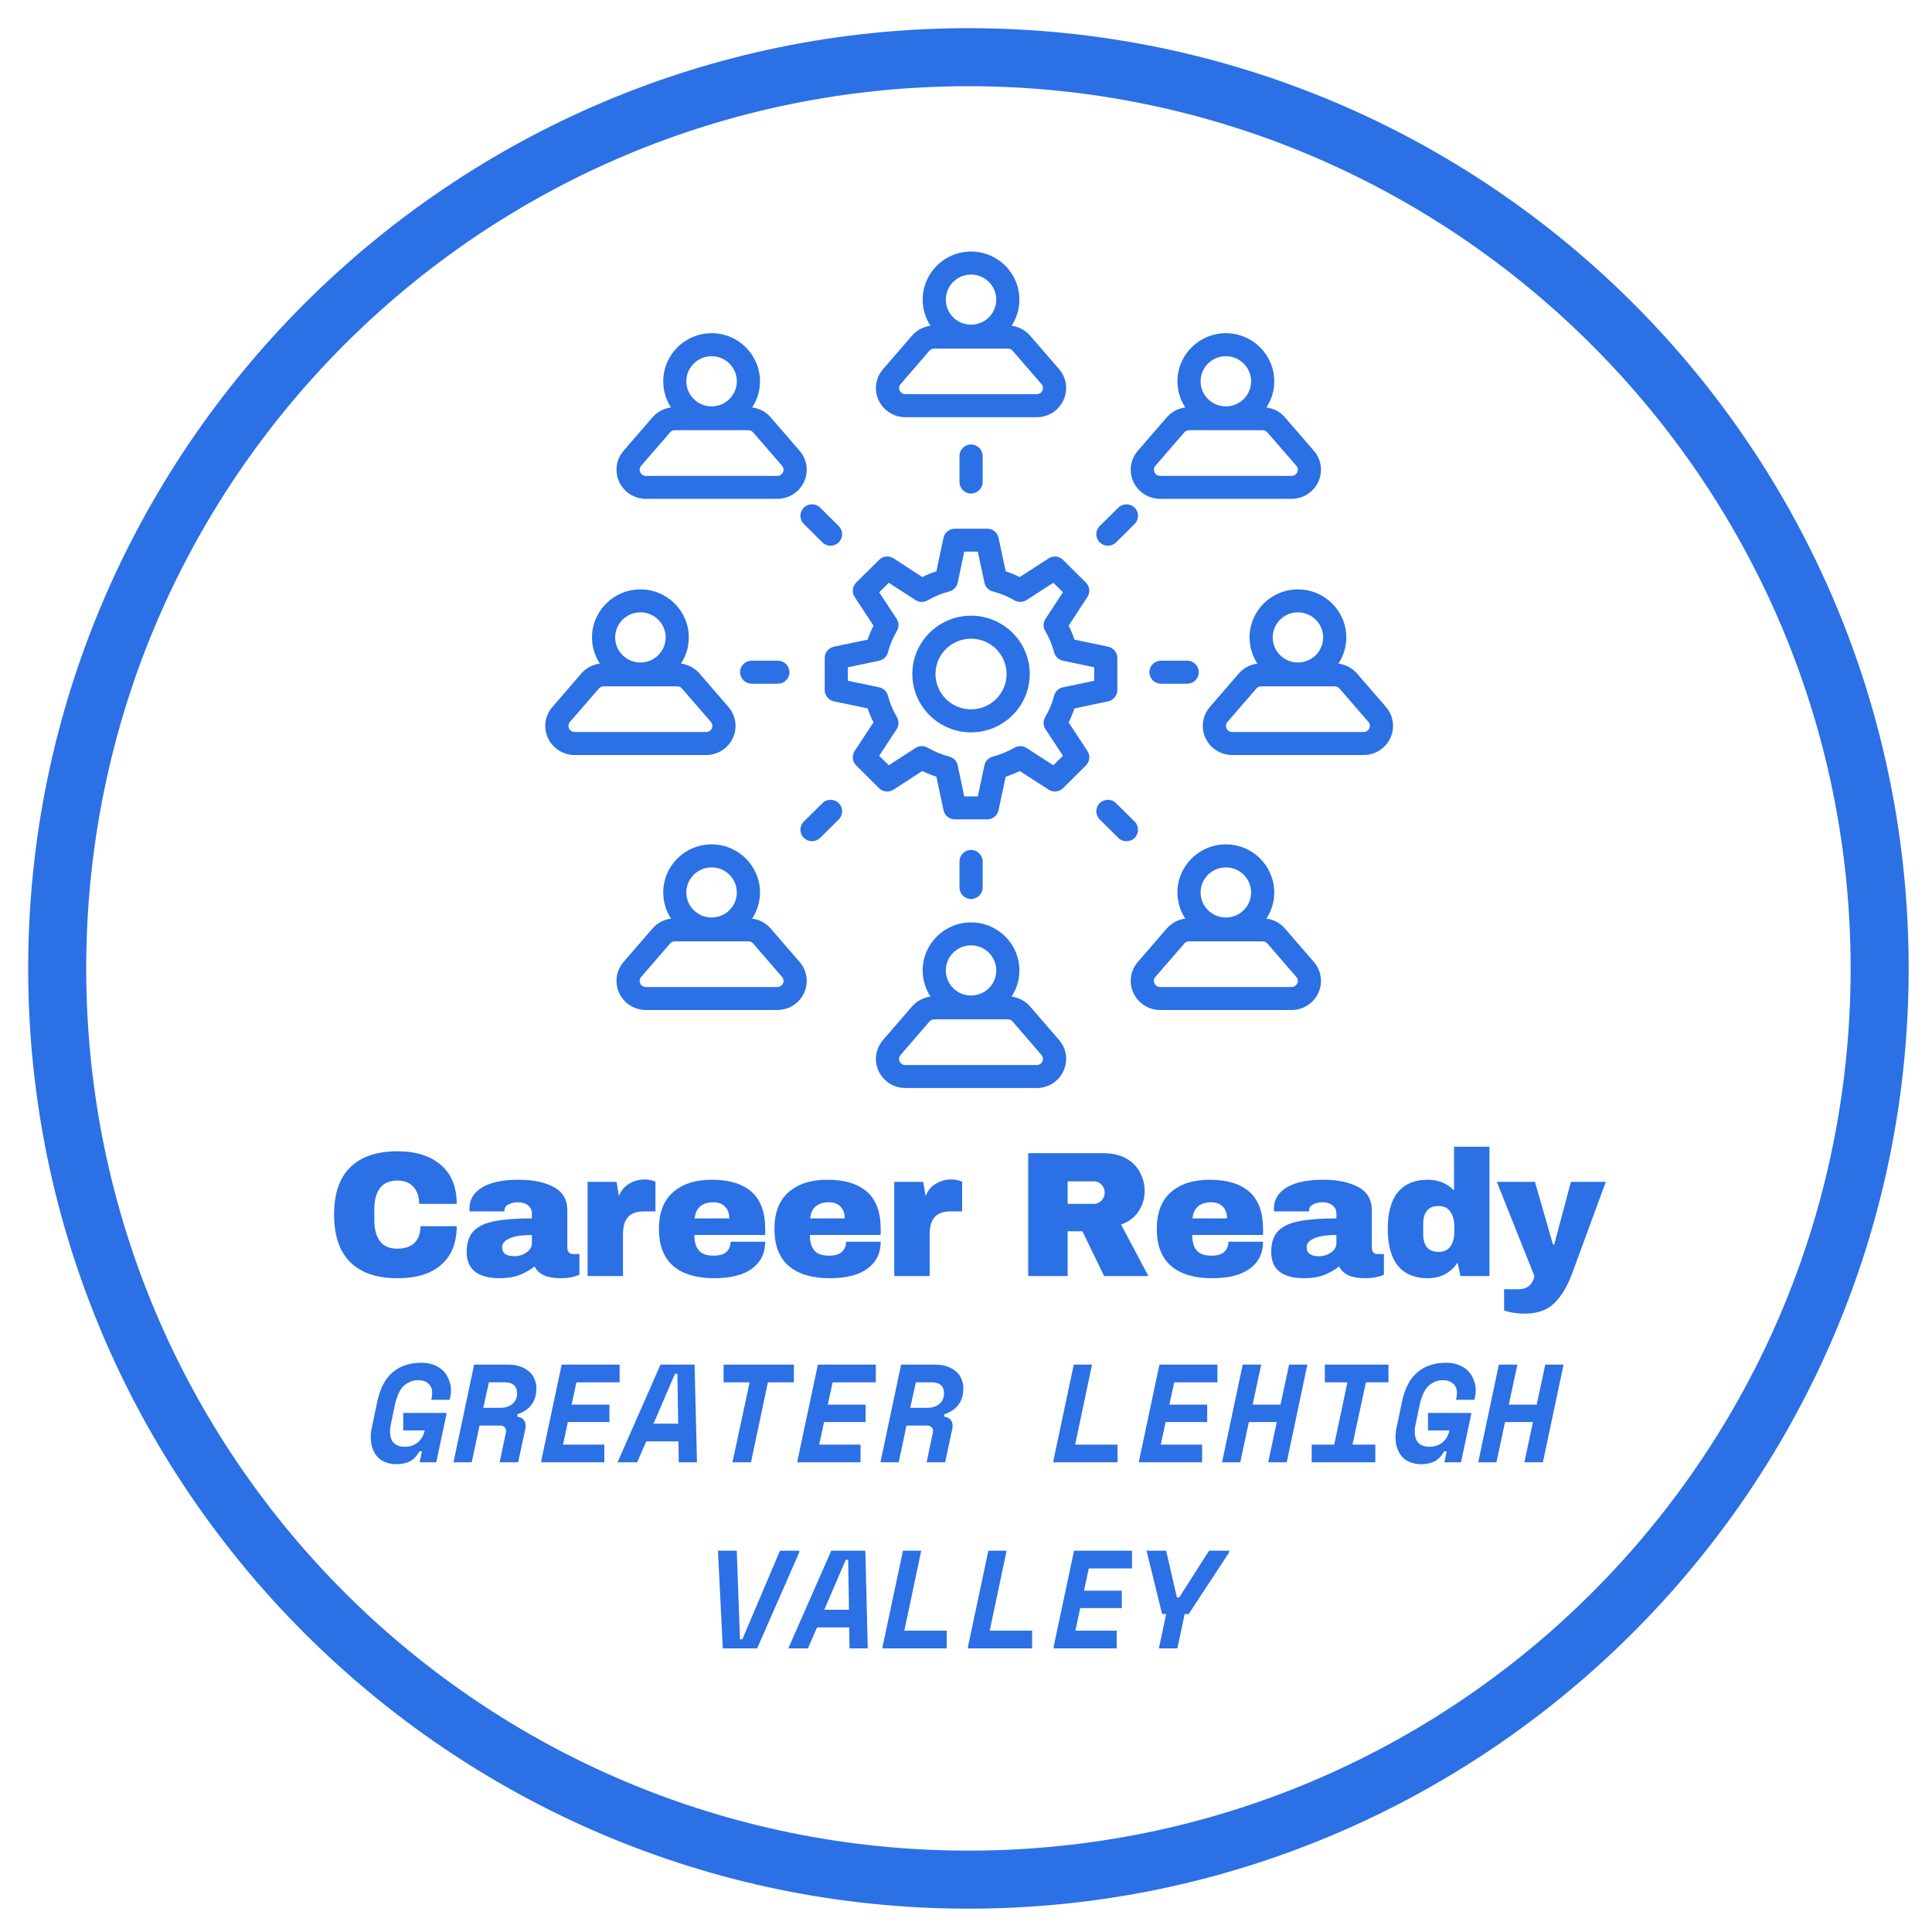 <svg xmlns="http://www.w3.org/2000/svg" xmlns:xlink="http://www.w3.org/1999/xlink" width="150" zoomAndPan="magnify" viewBox="0 0 112.5 112.5" height="150" preserveAspectRatio="xMidYMid meet" version="1.0"><defs><g/><clipPath id="3391bd90c8"><path d="M 1.641 1.641 L 111.141 1.641 L 111.141 111.141 L 1.641 111.141 Z M 1.641 1.641 " clip-rule="nonzero"/></clipPath><clipPath id="55e3d5b577"><path d="M 51 14.629 L 63 14.629 L 63 25 L 51 25 Z M 51 14.629 " clip-rule="nonzero"/></clipPath><clipPath id="d0b5a7b29a"><path d="M 70.023 34.293 L 81.113 34.293 L 81.113 43.996 L 70.023 43.996 Z M 70.023 34.293 " clip-rule="nonzero"/></clipPath><clipPath id="34fdba64dd"><path d="M 31.613 34 L 43 34 L 43 44 L 31.613 44 Z M 31.613 34 " clip-rule="nonzero"/></clipPath><clipPath id="6e2faa7cc0"><path d="M 51 53.695 L 62.102 53.695 L 62.102 63.355 L 51 63.355 Z M 51 53.695 " clip-rule="nonzero"/></clipPath></defs><g clip-path="url(#3391bd90c8)"><path fill="#2b70e4" d="M 56.391 111.141 C 26.145 111.141 1.641 86.469 1.641 56.391 C 1.641 26.312 26.145 1.641 56.391 1.641 C 86.641 1.641 111.141 26.145 111.141 56.391 C 111.141 86.641 86.469 111.141 56.391 111.141 Z M 56.391 5.02 C 28.004 5.02 5.02 28.004 5.02 56.391 C 5.02 84.781 28.004 107.762 56.391 107.762 C 84.781 107.762 107.762 84.781 107.762 56.391 C 107.762 28.004 84.613 5.02 56.391 5.02 Z M 56.391 5.02 " fill-opacity="1" fill-rule="nonzero"/></g><g clip-path="url(#55e3d5b577)"><path fill="#2b70e4" d="M 54.398 20.297 L 58.688 20.297 C 58.793 20.297 58.895 20.34 58.961 20.418 L 60.645 22.367 C 60.75 22.484 60.762 22.656 60.676 22.789 C 60.609 22.891 60.496 22.953 60.375 22.953 L 52.715 22.953 C 52.59 22.953 52.477 22.891 52.41 22.789 C 52.324 22.656 52.336 22.484 52.441 22.367 L 54.125 20.418 C 54.195 20.34 54.293 20.297 54.398 20.297 Z M 56.543 15.988 C 57.355 15.988 58.012 16.641 58.012 17.445 C 58.012 18.254 57.355 18.906 56.543 18.906 C 55.734 18.906 55.074 18.254 55.074 17.445 C 55.074 16.641 55.734 15.988 56.543 15.988 Z M 53.105 19.547 L 51.422 21.492 C 50.926 22.062 50.867 22.871 51.273 23.508 C 51.59 24 52.125 24.293 52.715 24.293 L 60.375 24.293 C 60.961 24.293 61.5 24 61.812 23.508 C 62.219 22.871 62.16 22.062 61.668 21.492 L 59.984 19.547 C 59.707 19.227 59.32 19.023 58.906 18.969 C 59.191 18.531 59.359 18.008 59.359 17.445 C 59.359 15.902 58.098 14.648 56.543 14.648 C 54.992 14.648 53.727 15.902 53.727 17.445 C 53.727 18.008 53.895 18.531 54.184 18.969 C 53.766 19.023 53.383 19.227 53.105 19.547 " fill-opacity="1" fill-rule="nonzero"/></g><g clip-path="url(#d0b5a7b29a)"><path fill="#2b70e4" d="M 79.711 42.461 C 79.645 42.562 79.531 42.625 79.406 42.625 L 71.746 42.625 C 71.625 42.625 71.512 42.562 71.445 42.461 C 71.359 42.328 71.371 42.156 71.477 42.035 L 73.16 40.09 C 73.227 40.012 73.328 39.965 73.434 39.965 L 77.723 39.965 C 77.828 39.965 77.926 40.012 77.996 40.09 L 79.68 42.035 C 79.785 42.156 79.797 42.328 79.711 42.461 Z M 75.578 35.656 C 76.387 35.656 77.047 36.312 77.047 37.117 C 77.047 37.922 76.387 38.578 75.578 38.578 C 74.766 38.578 74.109 37.922 74.109 37.117 C 74.109 36.312 74.766 35.656 75.578 35.656 Z M 80.703 41.164 L 79.016 39.215 C 78.738 38.898 78.355 38.695 77.938 38.641 C 78.227 38.203 78.395 37.68 78.395 37.117 C 78.395 35.574 77.133 34.32 75.578 34.32 C 74.023 34.32 72.762 35.574 72.762 37.117 C 72.762 37.68 72.93 38.203 73.215 38.641 C 72.801 38.695 72.414 38.898 72.137 39.215 L 70.453 41.164 C 69.961 41.734 69.902 42.543 70.309 43.18 C 70.621 43.672 71.16 43.965 71.746 43.965 L 79.406 43.965 C 79.996 43.965 80.531 43.672 80.848 43.18 C 81.254 42.543 81.195 41.734 80.703 41.164 " fill-opacity="1" fill-rule="nonzero"/></g><g clip-path="url(#34fdba64dd)"><path fill="#2b70e4" d="M 33.156 42.461 C 33.074 42.328 33.086 42.156 33.188 42.035 L 34.875 40.09 C 34.941 40.012 35.043 39.965 35.145 39.965 L 39.438 39.965 C 39.543 39.965 39.641 40.012 39.707 40.09 L 41.395 42.035 C 41.496 42.156 41.508 42.328 41.426 42.461 C 41.359 42.562 41.246 42.625 41.121 42.625 L 33.461 42.625 C 33.336 42.625 33.223 42.562 33.156 42.461 Z M 37.293 35.656 C 38.102 35.656 38.762 36.312 38.762 37.117 C 38.762 37.922 38.102 38.578 37.293 38.578 C 36.48 38.578 35.82 37.922 35.82 37.117 C 35.82 36.312 36.48 35.656 37.293 35.656 Z M 42.562 43.18 C 42.969 42.543 42.91 41.734 42.414 41.164 L 40.73 39.215 C 40.453 38.898 40.07 38.695 39.652 38.641 C 39.941 38.203 40.109 37.68 40.109 37.117 C 40.109 35.574 38.844 34.32 37.293 34.32 C 35.738 34.32 34.473 35.574 34.473 37.117 C 34.473 37.68 34.641 38.203 34.93 38.641 C 34.512 38.695 34.129 38.898 33.852 39.215 L 32.168 41.164 C 31.672 41.734 31.613 42.543 32.02 43.18 C 32.336 43.672 32.875 43.965 33.461 43.965 L 41.121 43.965 C 41.707 43.965 42.246 43.672 42.562 43.18 " fill-opacity="1" fill-rule="nonzero"/></g><path fill="#2b70e4" d="M 39.289 25.051 L 43.582 25.051 C 43.688 25.051 43.785 25.098 43.855 25.176 L 45.539 27.121 C 45.641 27.242 45.656 27.41 45.57 27.543 C 45.504 27.648 45.391 27.711 45.266 27.711 L 37.605 27.711 C 37.484 27.711 37.371 27.648 37.305 27.543 C 37.219 27.41 37.23 27.242 37.336 27.121 L 39.02 25.176 C 39.086 25.098 39.188 25.051 39.289 25.051 Z M 41.438 20.742 C 42.246 20.742 42.906 21.398 42.906 22.203 C 42.906 23.008 42.246 23.664 41.438 23.664 C 40.625 23.664 39.965 23.008 39.965 22.203 C 39.965 21.398 40.625 20.742 41.438 20.742 Z M 37.996 24.301 L 36.312 26.246 C 35.82 26.816 35.762 27.629 36.168 28.262 C 36.48 28.754 37.02 29.047 37.605 29.047 L 45.266 29.047 C 45.852 29.047 46.391 28.754 46.707 28.262 C 47.113 27.629 47.055 26.816 46.559 26.246 L 44.875 24.301 C 44.598 23.98 44.215 23.777 43.797 23.727 C 44.086 23.289 44.254 22.766 44.254 22.203 C 44.254 20.66 42.988 19.402 41.438 19.402 C 39.883 19.402 38.621 20.66 38.621 22.203 C 38.621 22.766 38.785 23.289 39.074 23.727 C 38.66 23.777 38.273 23.98 37.996 24.301 " fill-opacity="1" fill-rule="nonzero"/><path fill="#2b70e4" d="M 69.234 25.051 L 73.527 25.051 C 73.633 25.051 73.73 25.098 73.797 25.176 L 75.484 27.121 C 75.586 27.242 75.602 27.41 75.516 27.543 C 75.449 27.648 75.336 27.711 75.211 27.711 L 67.551 27.711 C 67.426 27.711 67.312 27.648 67.25 27.543 C 67.164 27.41 67.176 27.242 67.277 27.121 L 68.965 25.176 C 69.031 25.098 69.133 25.051 69.234 25.051 Z M 71.383 20.742 C 72.191 20.742 72.852 21.398 72.852 22.203 C 72.852 23.008 72.191 23.664 71.383 23.664 C 70.57 23.664 69.91 23.008 69.91 22.203 C 69.91 21.398 70.57 20.742 71.383 20.742 Z M 67.941 24.301 L 66.258 26.246 C 65.762 26.816 65.703 27.629 66.113 28.262 C 66.426 28.754 66.965 29.047 67.551 29.047 L 75.211 29.047 C 75.797 29.047 76.336 28.754 76.652 28.262 C 77.059 27.629 77 26.816 76.504 26.246 L 74.82 24.301 C 74.543 23.98 74.16 23.777 73.742 23.727 C 74.031 23.289 74.199 22.766 74.199 22.203 C 74.199 20.66 72.934 19.402 71.383 19.402 C 69.828 19.402 68.562 20.66 68.562 22.203 C 68.562 22.766 68.73 23.289 69.02 23.727 C 68.605 23.777 68.219 23.98 67.941 24.301 " fill-opacity="1" fill-rule="nonzero"/><path fill="#2b70e4" d="M 45.57 57.309 C 45.504 57.414 45.391 57.473 45.266 57.473 L 37.605 57.473 C 37.484 57.473 37.371 57.414 37.305 57.309 C 37.219 57.176 37.23 57.004 37.336 56.887 L 39.02 54.938 C 39.086 54.859 39.188 54.816 39.289 54.816 L 43.582 54.816 C 43.688 54.816 43.785 54.859 43.855 54.938 L 45.539 56.887 C 45.641 57.004 45.656 57.176 45.57 57.309 Z M 41.438 50.508 C 42.246 50.508 42.906 51.16 42.906 51.969 C 42.906 52.773 42.246 53.426 41.438 53.426 C 40.625 53.426 39.965 52.773 39.965 51.969 C 39.965 51.16 40.625 50.508 41.438 50.508 Z M 46.559 56.012 L 44.875 54.066 C 44.598 53.746 44.215 53.543 43.797 53.492 C 44.086 53.051 44.254 52.527 44.254 51.969 C 44.254 50.422 42.988 49.168 41.438 49.168 C 39.883 49.168 38.621 50.422 38.621 51.969 C 38.621 52.527 38.785 53.051 39.074 53.492 C 38.66 53.543 38.273 53.746 37.996 54.066 L 36.312 56.012 C 35.82 56.582 35.762 57.395 36.168 58.027 C 36.48 58.52 37.02 58.812 37.605 58.812 L 45.266 58.812 C 45.855 58.812 46.391 58.52 46.707 58.027 C 47.113 57.395 47.055 56.582 46.559 56.012 " fill-opacity="1" fill-rule="nonzero"/><path fill="#2b70e4" d="M 75.516 57.309 C 75.449 57.414 75.336 57.473 75.211 57.473 L 67.551 57.473 C 67.426 57.473 67.312 57.414 67.25 57.309 C 67.164 57.176 67.176 57.004 67.277 56.887 L 68.965 54.938 C 69.031 54.859 69.133 54.816 69.234 54.816 L 73.527 54.816 C 73.633 54.816 73.73 54.859 73.797 54.938 L 75.484 56.887 C 75.586 57.004 75.602 57.176 75.516 57.309 Z M 71.383 50.508 C 72.191 50.508 72.852 51.16 72.852 51.969 C 72.852 52.773 72.191 53.426 71.383 53.426 C 70.57 53.426 69.91 52.773 69.91 51.969 C 69.91 51.16 70.57 50.508 71.383 50.508 Z M 76.504 56.012 L 74.82 54.066 C 74.543 53.746 74.16 53.543 73.742 53.492 C 74.031 53.051 74.199 52.527 74.199 51.969 C 74.199 50.422 72.934 49.168 71.383 49.168 C 69.828 49.168 68.562 50.422 68.562 51.969 C 68.562 52.527 68.73 53.051 69.02 53.492 C 68.605 53.543 68.219 53.746 67.941 54.066 L 66.258 56.012 C 65.762 56.582 65.703 57.395 66.113 58.027 C 66.426 58.52 66.965 58.812 67.551 58.812 L 75.211 58.812 C 75.797 58.812 76.336 58.52 76.652 58.027 C 77.059 57.395 77 56.582 76.504 56.012 " fill-opacity="1" fill-rule="nonzero"/><g clip-path="url(#6e2faa7cc0)"><path fill="#2b70e4" d="M 60.676 61.852 C 60.609 61.953 60.496 62.016 60.375 62.016 L 52.715 62.016 C 52.59 62.016 52.477 61.953 52.41 61.852 C 52.324 61.719 52.336 61.547 52.441 61.43 L 54.125 59.48 C 54.195 59.402 54.293 59.355 54.398 59.355 L 58.688 59.355 C 58.793 59.355 58.895 59.402 58.961 59.48 L 60.645 61.43 C 60.75 61.547 60.762 61.719 60.676 61.852 Z M 56.543 55.047 C 57.355 55.047 58.012 55.703 58.012 56.508 C 58.012 57.316 57.355 57.969 56.543 57.969 C 55.734 57.969 55.074 57.316 55.074 56.508 C 55.074 55.703 55.734 55.047 56.543 55.047 Z M 59.984 58.609 C 59.707 58.289 59.32 58.086 58.906 58.031 C 59.191 57.594 59.359 57.07 59.359 56.508 C 59.359 54.965 58.098 53.711 56.543 53.711 C 54.992 53.711 53.727 54.965 53.727 56.508 C 53.727 57.07 53.895 57.594 54.184 58.031 C 53.766 58.086 53.383 58.289 53.105 58.609 L 51.422 60.555 C 50.926 61.125 50.867 61.934 51.273 62.57 C 51.59 63.062 52.125 63.355 52.715 63.355 L 60.375 63.355 C 60.961 63.355 61.5 63.062 61.812 62.57 C 62.219 61.934 62.16 61.125 61.668 60.555 L 59.984 58.609 " fill-opacity="1" fill-rule="nonzero"/></g><path fill="#2b70e4" d="M 56.543 41.305 C 55.402 41.305 54.473 40.383 54.473 39.246 C 54.473 38.113 55.402 37.191 56.543 37.191 C 57.688 37.191 58.613 38.113 58.613 39.246 C 58.613 40.383 57.688 41.305 56.543 41.305 Z M 56.543 35.852 C 54.66 35.852 53.125 37.375 53.125 39.246 C 53.125 41.121 54.66 42.645 56.543 42.645 C 58.43 42.645 59.961 41.121 59.961 39.246 C 59.961 37.375 58.43 35.852 56.543 35.852 " fill-opacity="1" fill-rule="nonzero"/><path fill="#2b70e4" d="M 61.895 40.023 C 61.645 40.074 61.449 40.262 61.383 40.508 C 61.27 40.945 61.094 41.367 60.859 41.758 C 60.73 41.977 60.738 42.25 60.879 42.461 L 61.895 44.008 L 61.336 44.562 L 59.777 43.555 C 59.566 43.414 59.289 43.41 59.07 43.539 C 58.676 43.766 58.254 43.941 57.812 44.055 C 57.566 44.121 57.375 44.316 57.324 44.566 L 56.938 46.375 L 56.148 46.375 L 55.766 44.566 C 55.711 44.316 55.523 44.121 55.273 44.055 C 54.836 43.941 54.41 43.766 54.02 43.539 C 53.797 43.41 53.523 43.414 53.309 43.555 L 51.754 44.562 L 51.195 44.008 L 52.211 42.461 C 52.348 42.25 52.355 41.977 52.227 41.758 C 51.996 41.367 51.82 40.945 51.703 40.508 C 51.641 40.262 51.441 40.074 51.191 40.023 L 49.371 39.641 L 49.371 38.855 L 51.191 38.473 C 51.441 38.422 51.641 38.234 51.703 37.988 C 51.82 37.551 51.996 37.129 52.227 36.738 C 52.355 36.52 52.348 36.246 52.211 36.035 L 51.195 34.488 L 51.754 33.934 L 53.309 34.941 C 53.523 35.078 53.797 35.086 54.02 34.957 C 54.41 34.727 54.836 34.555 55.273 34.441 C 55.523 34.375 55.711 34.18 55.766 33.93 L 56.148 32.121 L 56.938 32.121 L 57.324 33.93 C 57.375 34.18 57.566 34.375 57.812 34.441 C 58.254 34.555 58.676 34.727 59.07 34.957 C 59.289 35.086 59.566 35.078 59.777 34.941 L 61.336 33.934 L 61.895 34.488 L 60.879 36.035 C 60.738 36.246 60.73 36.52 60.859 36.738 C 61.094 37.129 61.27 37.551 61.383 37.988 C 61.449 38.234 61.645 38.422 61.895 38.473 L 63.715 38.855 L 63.715 39.641 Z M 62.227 42.066 C 62.359 41.801 62.473 41.527 62.566 41.25 L 64.527 40.84 C 64.84 40.773 65.062 40.5 65.062 40.184 L 65.062 38.312 C 65.062 37.996 64.84 37.723 64.527 37.656 L 62.566 37.246 C 62.473 36.965 62.359 36.695 62.227 36.43 L 63.32 34.762 C 63.496 34.5 63.457 34.148 63.234 33.926 L 61.902 32.602 C 61.676 32.379 61.324 32.34 61.059 32.516 L 59.379 33.602 C 59.113 33.469 58.84 33.359 58.559 33.266 L 58.145 31.316 C 58.078 31.004 57.805 30.785 57.484 30.785 L 55.602 30.785 C 55.285 30.785 55.008 31.004 54.941 31.316 L 54.527 33.266 C 54.246 33.359 53.973 33.469 53.707 33.602 L 52.031 32.516 C 51.762 32.34 51.41 32.379 51.188 32.602 L 49.855 33.926 C 49.629 34.148 49.594 34.5 49.766 34.762 L 50.863 36.43 C 50.73 36.695 50.617 36.965 50.523 37.246 L 48.559 37.656 C 48.25 37.723 48.023 37.996 48.023 38.312 L 48.023 40.184 C 48.023 40.5 48.25 40.773 48.559 40.84 L 50.523 41.25 C 50.617 41.527 50.73 41.801 50.863 42.066 L 49.766 43.73 C 49.594 43.996 49.629 44.348 49.855 44.57 L 51.188 45.895 C 51.41 46.117 51.762 46.156 52.031 45.98 L 53.707 44.895 C 53.973 45.023 54.246 45.137 54.527 45.23 L 54.941 47.18 C 55.008 47.492 55.285 47.711 55.602 47.711 L 57.484 47.711 C 57.805 47.711 58.078 47.492 58.145 47.18 L 58.559 45.23 C 58.84 45.137 59.113 45.023 59.379 44.895 L 61.059 45.98 C 61.324 46.156 61.676 46.117 61.902 45.895 L 63.234 44.57 C 63.457 44.348 63.496 43.996 63.32 43.73 L 62.227 42.066 " fill-opacity="1" fill-rule="nonzero"/><path fill="#2b70e4" d="M 55.871 26.551 L 55.871 28.07 C 55.871 28.438 56.172 28.738 56.543 28.738 C 56.914 28.738 57.219 28.438 57.219 28.07 L 57.219 26.551 C 57.219 26.184 56.914 25.883 56.543 25.883 C 56.172 25.883 55.871 26.184 55.871 26.551 " fill-opacity="1" fill-rule="nonzero"/><path fill="#2b70e4" d="M 57.219 51.68 L 57.219 50.16 C 57.219 49.789 56.914 49.492 56.543 49.492 C 56.172 49.492 55.871 49.789 55.871 50.16 L 55.871 51.68 C 55.871 52.047 56.172 52.348 56.543 52.348 C 56.914 52.348 57.219 52.047 57.219 51.68 " fill-opacity="1" fill-rule="nonzero"/><path fill="#2b70e4" d="M 67.605 38.473 C 67.23 38.473 66.93 38.77 66.93 39.141 C 66.93 39.512 67.23 39.812 67.605 39.812 L 69.133 39.812 C 69.504 39.812 69.805 39.512 69.805 39.141 C 69.805 38.77 69.504 38.473 69.133 38.473 L 67.605 38.473 " fill-opacity="1" fill-rule="nonzero"/><path fill="#2b70e4" d="M 43.77 38.473 C 43.395 38.473 43.094 38.77 43.094 39.141 C 43.094 39.512 43.395 39.812 43.77 39.812 L 45.297 39.812 C 45.668 39.812 45.969 39.512 45.969 39.141 C 45.969 38.77 45.668 38.473 45.297 38.473 L 43.77 38.473 " fill-opacity="1" fill-rule="nonzero"/><path fill="#2b70e4" d="M 46.805 30.508 L 47.887 31.582 C 48.016 31.711 48.188 31.777 48.363 31.777 C 48.535 31.777 48.707 31.711 48.84 31.582 C 49.102 31.32 49.102 30.895 48.84 30.633 L 47.758 29.562 C 47.496 29.301 47.066 29.301 46.805 29.562 C 46.543 29.824 46.543 30.246 46.805 30.508 " fill-opacity="1" fill-rule="nonzero"/><path fill="#2b70e4" d="M 65.117 29.562 L 64.035 30.633 C 63.773 30.895 63.773 31.32 64.035 31.582 C 64.168 31.711 64.34 31.777 64.512 31.777 C 64.684 31.777 64.855 31.711 64.988 31.582 L 66.07 30.508 C 66.332 30.246 66.332 29.824 66.07 29.562 C 65.805 29.301 65.379 29.301 65.117 29.562 " fill-opacity="1" fill-rule="nonzero"/><path fill="#2b70e4" d="M 66.07 47.84 L 64.988 46.77 C 64.727 46.508 64.301 46.508 64.035 46.77 C 63.773 47.027 63.773 47.453 64.035 47.715 L 65.117 48.789 C 65.246 48.918 65.418 48.984 65.594 48.984 C 65.766 48.984 65.938 48.918 66.07 48.789 C 66.332 48.527 66.332 48.102 66.07 47.84 " fill-opacity="1" fill-rule="nonzero"/><path fill="#2b70e4" d="M 47.887 46.77 L 46.805 47.84 C 46.543 48.102 46.543 48.527 46.805 48.789 C 46.938 48.918 47.109 48.984 47.281 48.984 C 47.453 48.984 47.625 48.918 47.758 48.789 L 48.84 47.715 C 49.102 47.453 49.102 47.027 48.84 46.77 C 48.574 46.508 48.148 46.508 47.887 46.77 " fill-opacity="1" fill-rule="nonzero"/><g fill="#2b70e4" fill-opacity="1"><g transform="translate(18.985, 74.305)"><g><path d="M 4.172 -7.266 C 5.234 -7.266 6.07 -7 6.688 -6.469 C 7.301 -5.945 7.609 -5.191 7.609 -4.203 L 5.422 -4.203 C 5.422 -4.617 5.312 -4.945 5.094 -5.188 C 4.875 -5.438 4.566 -5.562 4.172 -5.562 C 3.703 -5.562 3.359 -5.414 3.141 -5.125 C 2.922 -4.832 2.812 -4.426 2.812 -3.906 L 2.812 -3.234 C 2.812 -2.723 2.922 -2.32 3.141 -2.031 C 3.359 -1.738 3.691 -1.594 4.141 -1.594 C 4.586 -1.594 4.926 -1.707 5.156 -1.938 C 5.383 -2.164 5.5 -2.488 5.5 -2.906 L 7.609 -2.906 C 7.609 -1.926 7.305 -1.176 6.703 -0.656 C 6.109 -0.133 5.266 0.125 4.172 0.125 C 2.953 0.125 2.031 -0.188 1.406 -0.812 C 0.781 -1.438 0.469 -2.359 0.469 -3.578 C 0.469 -4.797 0.781 -5.711 1.406 -6.328 C 2.031 -6.953 2.953 -7.266 4.172 -7.266 Z M 4.172 -7.266 "/></g></g></g><g fill="#2b70e4" fill-opacity="1"><g transform="translate(26.863, 74.305)"><g><path d="M 3.328 -5.609 C 4.172 -5.609 4.852 -5.469 5.375 -5.188 C 5.906 -4.906 6.172 -4.453 6.172 -3.828 L 6.172 -1.688 C 6.172 -1.562 6.195 -1.461 6.25 -1.391 C 6.312 -1.316 6.395 -1.281 6.5 -1.281 L 6.875 -1.281 L 6.875 -0.078 C 6.852 -0.066 6.801 -0.047 6.719 -0.016 C 6.633 0.016 6.508 0.047 6.344 0.078 C 6.188 0.109 6.004 0.125 5.797 0.125 C 5.391 0.125 5.055 0.066 4.797 -0.047 C 4.547 -0.172 4.367 -0.344 4.266 -0.562 C 4.004 -0.352 3.711 -0.188 3.391 -0.062 C 3.066 0.062 2.688 0.125 2.25 0.125 C 0.957 0.125 0.312 -0.383 0.312 -1.406 C 0.312 -1.945 0.453 -2.359 0.734 -2.641 C 1.023 -2.922 1.441 -3.109 1.984 -3.203 C 2.523 -3.305 3.234 -3.359 4.109 -3.359 L 4.109 -3.641 C 4.109 -3.848 4.031 -4.008 3.875 -4.125 C 3.727 -4.238 3.535 -4.297 3.297 -4.297 C 3.086 -4.297 2.906 -4.254 2.75 -4.172 C 2.594 -4.098 2.516 -3.977 2.516 -3.812 L 2.516 -3.766 L 0.484 -3.766 C 0.473 -3.805 0.469 -3.859 0.469 -3.922 C 0.469 -4.441 0.711 -4.852 1.203 -5.156 C 1.703 -5.457 2.41 -5.609 3.328 -5.609 Z M 4.109 -2.391 C 3.516 -2.391 3.078 -2.32 2.797 -2.188 C 2.516 -2.062 2.375 -1.895 2.375 -1.688 C 2.375 -1.332 2.613 -1.156 3.094 -1.156 C 3.352 -1.156 3.586 -1.227 3.797 -1.375 C 4.004 -1.52 4.109 -1.703 4.109 -1.922 Z M 4.109 -2.391 "/></g></g></g><g fill="#2b70e4" fill-opacity="1"><g transform="translate(33.589, 74.305)"><g><path d="M 3.953 -5.625 C 4.117 -5.625 4.266 -5.602 4.391 -5.562 C 4.516 -5.52 4.578 -5.5 4.578 -5.5 L 4.578 -3.766 L 3.906 -3.766 C 3.477 -3.766 3.164 -3.648 2.969 -3.422 C 2.781 -3.203 2.688 -2.875 2.688 -2.438 L 2.688 0 L 0.625 0 L 0.625 -5.484 L 2.312 -5.484 L 2.453 -4.656 C 2.578 -4.977 2.773 -5.219 3.047 -5.375 C 3.316 -5.539 3.617 -5.625 3.953 -5.625 Z M 3.953 -5.625 "/></g></g></g><g fill="#2b70e4" fill-opacity="1"><g transform="translate(37.996, 74.305)"><g><path d="M 3.453 -5.609 C 4.461 -5.609 5.234 -5.375 5.766 -4.906 C 6.297 -4.438 6.562 -3.719 6.562 -2.75 L 6.562 -2.391 L 2.438 -2.391 C 2.438 -1.992 2.523 -1.691 2.703 -1.484 C 2.879 -1.285 3.16 -1.188 3.547 -1.188 C 3.891 -1.188 4.141 -1.258 4.297 -1.406 C 4.461 -1.551 4.547 -1.75 4.547 -2 L 6.562 -2 C 6.562 -1.332 6.305 -0.812 5.797 -0.438 C 5.297 -0.062 4.555 0.125 3.578 0.125 C 2.566 0.125 1.781 -0.109 1.219 -0.578 C 0.656 -1.055 0.375 -1.781 0.375 -2.75 C 0.375 -3.688 0.645 -4.395 1.188 -4.875 C 1.738 -5.363 2.492 -5.609 3.453 -5.609 Z M 3.547 -4.297 C 2.891 -4.297 2.523 -3.984 2.453 -3.359 L 4.469 -3.359 C 4.469 -3.648 4.383 -3.879 4.219 -4.047 C 4.062 -4.211 3.836 -4.297 3.547 -4.297 Z M 3.547 -4.297 "/></g></g></g><g fill="#2b70e4" fill-opacity="1"><g transform="translate(44.721, 74.305)"><g><path d="M 3.453 -5.609 C 4.461 -5.609 5.234 -5.375 5.766 -4.906 C 6.297 -4.438 6.562 -3.719 6.562 -2.75 L 6.562 -2.391 L 2.438 -2.391 C 2.438 -1.992 2.523 -1.691 2.703 -1.484 C 2.879 -1.285 3.16 -1.188 3.547 -1.188 C 3.891 -1.188 4.141 -1.258 4.297 -1.406 C 4.461 -1.551 4.547 -1.75 4.547 -2 L 6.562 -2 C 6.562 -1.332 6.305 -0.812 5.797 -0.438 C 5.297 -0.062 4.555 0.125 3.578 0.125 C 2.566 0.125 1.781 -0.109 1.219 -0.578 C 0.656 -1.055 0.375 -1.781 0.375 -2.75 C 0.375 -3.688 0.645 -4.395 1.188 -4.875 C 1.738 -5.363 2.492 -5.609 3.453 -5.609 Z M 3.547 -4.297 C 2.891 -4.297 2.523 -3.984 2.453 -3.359 L 4.469 -3.359 C 4.469 -3.648 4.383 -3.879 4.219 -4.047 C 4.062 -4.211 3.836 -4.297 3.547 -4.297 Z M 3.547 -4.297 "/></g></g></g><g fill="#2b70e4" fill-opacity="1"><g transform="translate(51.446, 74.305)"><g><path d="M 3.953 -5.625 C 4.117 -5.625 4.266 -5.602 4.391 -5.562 C 4.516 -5.52 4.578 -5.5 4.578 -5.5 L 4.578 -3.766 L 3.906 -3.766 C 3.477 -3.766 3.164 -3.648 2.969 -3.422 C 2.781 -3.203 2.688 -2.875 2.688 -2.438 L 2.688 0 L 0.625 0 L 0.625 -5.484 L 2.312 -5.484 L 2.453 -4.656 C 2.578 -4.977 2.773 -5.219 3.047 -5.375 C 3.316 -5.539 3.617 -5.625 3.953 -5.625 Z M 3.953 -5.625 "/></g></g></g><g fill="#2b70e4" fill-opacity="1"><g transform="translate(55.853, 74.305)"><g/></g></g><g fill="#2b70e4" fill-opacity="1"><g transform="translate(59.106, 74.305)"><g><path d="M 7.547 -4.953 C 7.547 -4.516 7.426 -4.117 7.188 -3.766 C 6.957 -3.41 6.617 -3.156 6.172 -3 L 7.766 0 L 5.188 0 L 3.922 -2.609 L 3.062 -2.609 L 3.062 0 L 0.766 0 L 0.766 -7.156 L 5.141 -7.156 C 5.648 -7.156 6.086 -7.055 6.453 -6.859 C 6.816 -6.66 7.086 -6.391 7.266 -6.047 C 7.453 -5.711 7.547 -5.348 7.547 -4.953 Z M 5.219 -4.859 C 5.219 -5.047 5.156 -5.203 5.031 -5.328 C 4.906 -5.453 4.754 -5.516 4.578 -5.516 L 3.062 -5.516 L 3.062 -4.203 L 4.578 -4.203 C 4.754 -4.203 4.906 -4.266 5.031 -4.391 C 5.156 -4.516 5.219 -4.672 5.219 -4.859 Z M 5.219 -4.859 "/></g></g></g><g fill="#2b70e4" fill-opacity="1"><g transform="translate(66.985, 74.305)"><g><path d="M 3.453 -5.609 C 4.461 -5.609 5.234 -5.375 5.766 -4.906 C 6.297 -4.438 6.562 -3.719 6.562 -2.75 L 6.562 -2.391 L 2.438 -2.391 C 2.438 -1.992 2.523 -1.691 2.703 -1.484 C 2.879 -1.285 3.16 -1.188 3.547 -1.188 C 3.891 -1.188 4.141 -1.258 4.297 -1.406 C 4.461 -1.551 4.547 -1.75 4.547 -2 L 6.562 -2 C 6.562 -1.332 6.305 -0.812 5.797 -0.438 C 5.297 -0.062 4.555 0.125 3.578 0.125 C 2.566 0.125 1.781 -0.109 1.219 -0.578 C 0.656 -1.055 0.375 -1.781 0.375 -2.75 C 0.375 -3.688 0.645 -4.395 1.188 -4.875 C 1.738 -5.363 2.492 -5.609 3.453 -5.609 Z M 3.547 -4.297 C 2.891 -4.297 2.523 -3.984 2.453 -3.359 L 4.469 -3.359 C 4.469 -3.648 4.383 -3.879 4.219 -4.047 C 4.062 -4.211 3.836 -4.297 3.547 -4.297 Z M 3.547 -4.297 "/></g></g></g><g fill="#2b70e4" fill-opacity="1"><g transform="translate(73.71, 74.305)"><g><path d="M 3.328 -5.609 C 4.172 -5.609 4.852 -5.469 5.375 -5.188 C 5.906 -4.906 6.172 -4.453 6.172 -3.828 L 6.172 -1.688 C 6.172 -1.562 6.195 -1.461 6.25 -1.391 C 6.312 -1.316 6.395 -1.281 6.5 -1.281 L 6.875 -1.281 L 6.875 -0.078 C 6.852 -0.066 6.801 -0.047 6.719 -0.016 C 6.633 0.016 6.508 0.047 6.344 0.078 C 6.188 0.109 6.004 0.125 5.797 0.125 C 5.391 0.125 5.055 0.066 4.797 -0.047 C 4.547 -0.172 4.367 -0.344 4.266 -0.562 C 4.004 -0.352 3.711 -0.188 3.391 -0.062 C 3.066 0.062 2.688 0.125 2.25 0.125 C 0.957 0.125 0.312 -0.383 0.312 -1.406 C 0.312 -1.945 0.453 -2.359 0.734 -2.641 C 1.023 -2.922 1.441 -3.109 1.984 -3.203 C 2.523 -3.305 3.234 -3.359 4.109 -3.359 L 4.109 -3.641 C 4.109 -3.848 4.031 -4.008 3.875 -4.125 C 3.727 -4.238 3.535 -4.297 3.297 -4.297 C 3.086 -4.297 2.906 -4.254 2.75 -4.172 C 2.594 -4.098 2.516 -3.977 2.516 -3.812 L 2.516 -3.766 L 0.484 -3.766 C 0.473 -3.805 0.469 -3.859 0.469 -3.922 C 0.469 -4.441 0.711 -4.852 1.203 -5.156 C 1.703 -5.457 2.41 -5.609 3.328 -5.609 Z M 4.109 -2.391 C 3.516 -2.391 3.078 -2.32 2.797 -2.188 C 2.516 -2.062 2.375 -1.895 2.375 -1.688 C 2.375 -1.332 2.613 -1.156 3.094 -1.156 C 3.352 -1.156 3.586 -1.227 3.797 -1.375 C 4.004 -1.52 4.109 -1.703 4.109 -1.922 Z M 4.109 -2.391 "/></g></g></g><g fill="#2b70e4" fill-opacity="1"><g transform="translate(80.435, 74.305)"><g><path d="M 4.609 0 L 4.438 -0.781 C 4.031 -0.176 3.445 0.125 2.688 0.125 C 1.945 0.125 1.375 -0.113 0.969 -0.594 C 0.57 -1.082 0.375 -1.801 0.375 -2.75 C 0.375 -3.695 0.57 -4.41 0.969 -4.891 C 1.375 -5.367 1.945 -5.609 2.688 -5.609 C 3.32 -5.609 3.836 -5.398 4.234 -4.984 L 4.234 -7.531 L 6.297 -7.531 L 6.297 0 Z M 3.328 -4.078 C 2.734 -4.078 2.438 -3.723 2.438 -3.016 L 2.438 -2.469 C 2.438 -1.758 2.734 -1.406 3.328 -1.406 C 3.641 -1.406 3.867 -1.508 4.016 -1.719 C 4.172 -1.938 4.25 -2.219 4.25 -2.562 L 4.25 -2.906 C 4.25 -3.25 4.172 -3.531 4.016 -3.75 C 3.867 -3.969 3.641 -4.078 3.328 -4.078 Z M 3.328 -4.078 "/></g></g></g><g fill="#2b70e4" fill-opacity="1"><g transform="translate(87.161, 74.305)"><g><path d="M 4.391 -0.172 C 4.109 0.598 3.758 1.18 3.344 1.578 C 2.938 1.984 2.363 2.188 1.625 2.188 C 1.176 2.188 0.773 2.125 0.422 2 L 0.422 0.766 L 1.25 0.766 C 1.77 0.766 2.082 0.508 2.188 0 L 0 -5.484 L 2.219 -5.484 L 3.266 -1.844 L 3.344 -1.844 L 4.312 -5.484 L 6.344 -5.484 Z M 4.391 -0.172 "/></g></g></g><g fill="#2b70e4" fill-opacity="1"><g transform="translate(21.433, 85.15)"><g><path d="M 2.047 -2.875 L 4.562 -2.875 L 4.562 -2.781 L 3.969 0 L 3 0 L 3.141 -0.641 L 2.984 -0.641 C 2.879 -0.422 2.719 -0.238 2.5 -0.094 C 2.281 0.039 1.988 0.109 1.625 0.109 C 1.414 0.109 1.219 0.07 1.031 0 C 0.852 -0.062 0.695 -0.16 0.562 -0.297 C 0.438 -0.43 0.336 -0.598 0.266 -0.797 C 0.191 -0.992 0.156 -1.223 0.156 -1.484 C 0.156 -1.691 0.188 -1.922 0.25 -2.172 L 0.531 -3.516 C 0.695 -4.297 0.992 -4.867 1.422 -5.234 C 1.859 -5.609 2.422 -5.797 3.109 -5.797 C 3.379 -5.797 3.617 -5.754 3.828 -5.672 C 4.047 -5.586 4.227 -5.473 4.375 -5.328 C 4.52 -5.18 4.629 -5.008 4.703 -4.812 C 4.785 -4.625 4.828 -4.422 4.828 -4.203 C 4.828 -4.129 4.82 -4.051 4.812 -3.969 C 4.801 -3.883 4.785 -3.805 4.766 -3.734 L 4.75 -3.641 L 3.672 -3.641 L 3.703 -3.734 C 3.711 -3.797 3.719 -3.852 3.719 -3.906 C 3.727 -3.957 3.734 -4.004 3.734 -4.047 C 3.734 -4.273 3.66 -4.453 3.516 -4.578 C 3.379 -4.711 3.176 -4.781 2.906 -4.781 C 2.758 -4.781 2.617 -4.754 2.484 -4.703 C 2.348 -4.648 2.219 -4.57 2.094 -4.469 C 1.977 -4.363 1.879 -4.223 1.797 -4.047 C 1.711 -3.879 1.641 -3.672 1.578 -3.422 L 1.328 -2.219 C 1.305 -2.125 1.289 -2.047 1.281 -1.984 C 1.281 -1.922 1.281 -1.852 1.281 -1.781 C 1.281 -1.488 1.352 -1.27 1.5 -1.125 C 1.656 -0.977 1.863 -0.906 2.125 -0.906 C 2.438 -0.906 2.691 -0.988 2.891 -1.156 C 3.098 -1.332 3.234 -1.566 3.297 -1.859 L 2.047 -1.859 Z M 2.047 -2.875 "/></g></g></g><g fill="#2b70e4" fill-opacity="1"><g transform="translate(26.406, 85.15)"><g><path d="M 3.766 0 L 2.688 0 L 3.047 -1.703 C 3.055 -1.754 3.062 -1.801 3.062 -1.844 C 3.062 -1.926 3.031 -1.992 2.969 -2.047 C 2.914 -2.109 2.828 -2.141 2.703 -2.141 L 1.516 -2.141 L 1.062 0 L 0 0 L 1.203 -5.688 L 3.203 -5.688 C 3.461 -5.688 3.691 -5.648 3.891 -5.578 C 4.098 -5.504 4.27 -5.406 4.406 -5.281 C 4.551 -5.164 4.656 -5.02 4.719 -4.844 C 4.789 -4.676 4.828 -4.504 4.828 -4.328 C 4.828 -3.93 4.734 -3.609 4.547 -3.359 C 4.367 -3.109 4.094 -2.922 3.719 -2.797 L 3.719 -2.656 C 3.875 -2.633 3.992 -2.578 4.078 -2.484 C 4.16 -2.391 4.203 -2.27 4.203 -2.125 C 4.203 -2.07 4.195 -2.02 4.188 -1.969 Z M 1.734 -3.172 L 2.719 -3.172 C 3 -3.172 3.234 -3.242 3.422 -3.391 C 3.609 -3.547 3.703 -3.754 3.703 -4.016 C 3.703 -4.223 3.645 -4.379 3.531 -4.484 C 3.414 -4.598 3.242 -4.656 3.016 -4.656 L 2.062 -4.656 Z M 1.734 -3.172 "/></g></g></g><g fill="#2b70e4" fill-opacity="1"><g transform="translate(31.378, 85.15)"><g><path d="M 0.141 -0.094 L 1.328 -5.688 L 4.703 -5.688 L 4.703 -4.656 L 2.188 -4.656 L 1.906 -3.359 L 4.109 -3.359 L 4.109 -2.344 L 1.688 -2.344 L 1.406 -1.031 L 3.812 -1.031 L 3.812 0 L 0.141 0 Z M 0.141 -0.094 "/></g></g></g><g fill="#2b70e4" fill-opacity="1"><g transform="translate(36.351, 85.15)"><g><path d="M 3.156 -1.219 L 1.281 -1.219 L 0.75 0 L -0.391 0 L 2.109 -5.688 L 4.094 -5.688 L 4.234 0 L 3.172 0 Z M 1.703 -2.25 L 3.141 -2.25 L 3.094 -5.156 L 2.953 -5.156 Z M 1.703 -2.25 "/></g></g></g><g fill="#2b70e4" fill-opacity="1"><g transform="translate(41.323, 85.15)"><g><path d="M 0.812 -5.688 L 4.906 -5.688 L 4.906 -4.656 L 3.391 -4.656 L 2.406 0 L 1.328 0 L 2.328 -4.656 L 0.812 -4.656 Z M 0.812 -5.688 "/></g></g></g><g fill="#2b70e4" fill-opacity="1"><g transform="translate(46.296, 85.15)"><g><path d="M 0.141 -0.094 L 1.328 -5.688 L 4.703 -5.688 L 4.703 -4.656 L 2.188 -4.656 L 1.906 -3.359 L 4.109 -3.359 L 4.109 -2.344 L 1.688 -2.344 L 1.406 -1.031 L 3.812 -1.031 L 3.812 0 L 0.141 0 Z M 0.141 -0.094 "/></g></g></g><g fill="#2b70e4" fill-opacity="1"><g transform="translate(51.268, 85.15)"><g><path d="M 3.766 0 L 2.688 0 L 3.047 -1.703 C 3.055 -1.754 3.062 -1.801 3.062 -1.844 C 3.062 -1.926 3.031 -1.992 2.969 -2.047 C 2.914 -2.109 2.828 -2.141 2.703 -2.141 L 1.516 -2.141 L 1.062 0 L 0 0 L 1.203 -5.688 L 3.203 -5.688 C 3.461 -5.688 3.691 -5.648 3.891 -5.578 C 4.098 -5.504 4.27 -5.406 4.406 -5.281 C 4.551 -5.164 4.656 -5.02 4.719 -4.844 C 4.789 -4.676 4.828 -4.504 4.828 -4.328 C 4.828 -3.93 4.734 -3.609 4.547 -3.359 C 4.367 -3.109 4.094 -2.922 3.719 -2.797 L 3.719 -2.656 C 3.875 -2.633 3.992 -2.578 4.078 -2.484 C 4.16 -2.391 4.203 -2.27 4.203 -2.125 C 4.203 -2.07 4.195 -2.02 4.188 -1.969 Z M 1.734 -3.172 L 2.719 -3.172 C 3 -3.172 3.234 -3.242 3.422 -3.391 C 3.609 -3.547 3.703 -3.754 3.703 -4.016 C 3.703 -4.223 3.645 -4.379 3.531 -4.484 C 3.414 -4.598 3.242 -4.656 3.016 -4.656 L 2.062 -4.656 Z M 1.734 -3.172 "/></g></g></g><g fill="#2b70e4" fill-opacity="1"><g transform="translate(56.241, 85.15)"><g/></g></g><g fill="#2b70e4" fill-opacity="1"><g transform="translate(61.214, 85.15)"><g><path d="M 0.125 -0.094 L 1.312 -5.688 L 2.375 -5.688 L 1.391 -1.031 L 3.859 -1.031 L 3.859 0 L 0.125 0 Z M 0.125 -0.094 "/></g></g></g><g fill="#2b70e4" fill-opacity="1"><g transform="translate(66.186, 85.15)"><g><path d="M 0.141 -0.094 L 1.328 -5.688 L 4.703 -5.688 L 4.703 -4.656 L 2.188 -4.656 L 1.906 -3.359 L 4.109 -3.359 L 4.109 -2.344 L 1.688 -2.344 L 1.406 -1.031 L 3.812 -1.031 L 3.812 0 L 0.141 0 Z M 0.141 -0.094 "/></g></g></g><g fill="#2b70e4" fill-opacity="1"><g transform="translate(71.159, 85.15)"><g><path d="M 1.203 -5.688 L 2.281 -5.688 L 1.781 -3.359 L 3.406 -3.359 L 3.906 -5.688 L 4.969 -5.688 L 3.766 0 L 2.688 0 L 3.188 -2.344 L 1.562 -2.344 L 1.062 0 L 0 0 Z M 1.203 -5.688 "/></g></g></g><g fill="#2b70e4" fill-opacity="1"><g transform="translate(76.131, 85.15)"><g><path d="M 1.016 -5.688 L 4.719 -5.688 L 4.719 -4.656 L 3.406 -4.656 L 2.625 -1.031 L 3.953 -1.031 L 3.953 0 L 0.25 0 L 0.25 -1.031 L 1.562 -1.031 L 2.328 -4.656 L 1.016 -4.656 Z M 1.016 -5.688 "/></g></g></g><g fill="#2b70e4" fill-opacity="1"><g transform="translate(81.104, 85.15)"><g><path d="M 2.047 -2.875 L 4.562 -2.875 L 4.562 -2.781 L 3.969 0 L 3 0 L 3.141 -0.641 L 2.984 -0.641 C 2.879 -0.422 2.719 -0.238 2.5 -0.094 C 2.281 0.039 1.988 0.109 1.625 0.109 C 1.414 0.109 1.219 0.07 1.031 0 C 0.852 -0.062 0.695 -0.16 0.562 -0.297 C 0.438 -0.43 0.336 -0.598 0.266 -0.797 C 0.191 -0.992 0.156 -1.223 0.156 -1.484 C 0.156 -1.691 0.188 -1.922 0.25 -2.172 L 0.531 -3.516 C 0.695 -4.297 0.992 -4.867 1.422 -5.234 C 1.859 -5.609 2.422 -5.797 3.109 -5.797 C 3.379 -5.797 3.617 -5.754 3.828 -5.672 C 4.047 -5.586 4.227 -5.473 4.375 -5.328 C 4.52 -5.18 4.629 -5.008 4.703 -4.812 C 4.785 -4.625 4.828 -4.422 4.828 -4.203 C 4.828 -4.129 4.82 -4.051 4.812 -3.969 C 4.801 -3.883 4.785 -3.805 4.766 -3.734 L 4.75 -3.641 L 3.672 -3.641 L 3.703 -3.734 C 3.711 -3.797 3.719 -3.852 3.719 -3.906 C 3.727 -3.957 3.734 -4.004 3.734 -4.047 C 3.734 -4.273 3.66 -4.453 3.516 -4.578 C 3.379 -4.711 3.176 -4.781 2.906 -4.781 C 2.758 -4.781 2.617 -4.754 2.484 -4.703 C 2.348 -4.648 2.219 -4.57 2.094 -4.469 C 1.977 -4.363 1.879 -4.223 1.797 -4.047 C 1.711 -3.879 1.641 -3.672 1.578 -3.422 L 1.328 -2.219 C 1.305 -2.125 1.289 -2.047 1.281 -1.984 C 1.281 -1.922 1.281 -1.852 1.281 -1.781 C 1.281 -1.488 1.352 -1.27 1.5 -1.125 C 1.656 -0.977 1.863 -0.906 2.125 -0.906 C 2.438 -0.906 2.691 -0.988 2.891 -1.156 C 3.098 -1.332 3.234 -1.566 3.297 -1.859 L 2.047 -1.859 Z M 2.047 -2.875 "/></g></g></g><g fill="#2b70e4" fill-opacity="1"><g transform="translate(86.076, 85.15)"><g><path d="M 1.203 -5.688 L 2.281 -5.688 L 1.781 -3.359 L 3.406 -3.359 L 3.906 -5.688 L 4.969 -5.688 L 3.766 0 L 2.688 0 L 3.188 -2.344 L 1.562 -2.344 L 1.062 0 L 0 0 Z M 1.203 -5.688 "/></g></g></g><g fill="#2b70e4" fill-opacity="1"><g transform="translate(41.323, 95.984)"><g><path d="M 0.484 -5.688 L 1.578 -5.688 L 1.766 -0.531 L 1.906 -0.531 L 4.094 -5.688 L 5.219 -5.688 L 5.219 -5.594 L 2.766 0 L 0.766 0 Z M 0.484 -5.688 "/></g></g></g><g fill="#2b70e4" fill-opacity="1"><g transform="translate(46.295, 95.984)"><g><path d="M 3.156 -1.219 L 1.281 -1.219 L 0.75 0 L -0.391 0 L 2.109 -5.688 L 4.094 -5.688 L 4.234 0 L 3.172 0 Z M 1.703 -2.25 L 3.141 -2.25 L 3.094 -5.156 L 2.953 -5.156 Z M 1.703 -2.25 "/></g></g></g><g fill="#2b70e4" fill-opacity="1"><g transform="translate(51.268, 95.984)"><g><path d="M 0.125 -0.094 L 1.312 -5.688 L 2.375 -5.688 L 1.391 -1.031 L 3.859 -1.031 L 3.859 0 L 0.125 0 Z M 0.125 -0.094 "/></g></g></g><g fill="#2b70e4" fill-opacity="1"><g transform="translate(56.24, 95.984)"><g><path d="M 0.125 -0.094 L 1.312 -5.688 L 2.375 -5.688 L 1.391 -1.031 L 3.859 -1.031 L 3.859 0 L 0.125 0 Z M 0.125 -0.094 "/></g></g></g><g fill="#2b70e4" fill-opacity="1"><g transform="translate(61.213, 95.984)"><g><path d="M 0.141 -0.094 L 1.328 -5.688 L 4.703 -5.688 L 4.703 -4.656 L 2.188 -4.656 L 1.906 -3.359 L 4.109 -3.359 L 4.109 -2.344 L 1.688 -2.344 L 1.406 -1.031 L 3.812 -1.031 L 3.812 0 L 0.141 0 Z M 0.141 -0.094 "/></g></g></g><g fill="#2b70e4" fill-opacity="1"><g transform="translate(66.185, 95.984)"><g><path d="M 5.391 -5.594 L 3.031 -2 L 2.797 -2 L 2.375 0 L 1.297 0 L 1.719 -2 L 1.484 -2 L 0.578 -5.688 L 1.719 -5.688 L 2.344 -2.969 L 2.484 -2.969 L 4.219 -5.688 L 5.391 -5.688 Z M 5.391 -5.594 "/></g></g></g></svg>